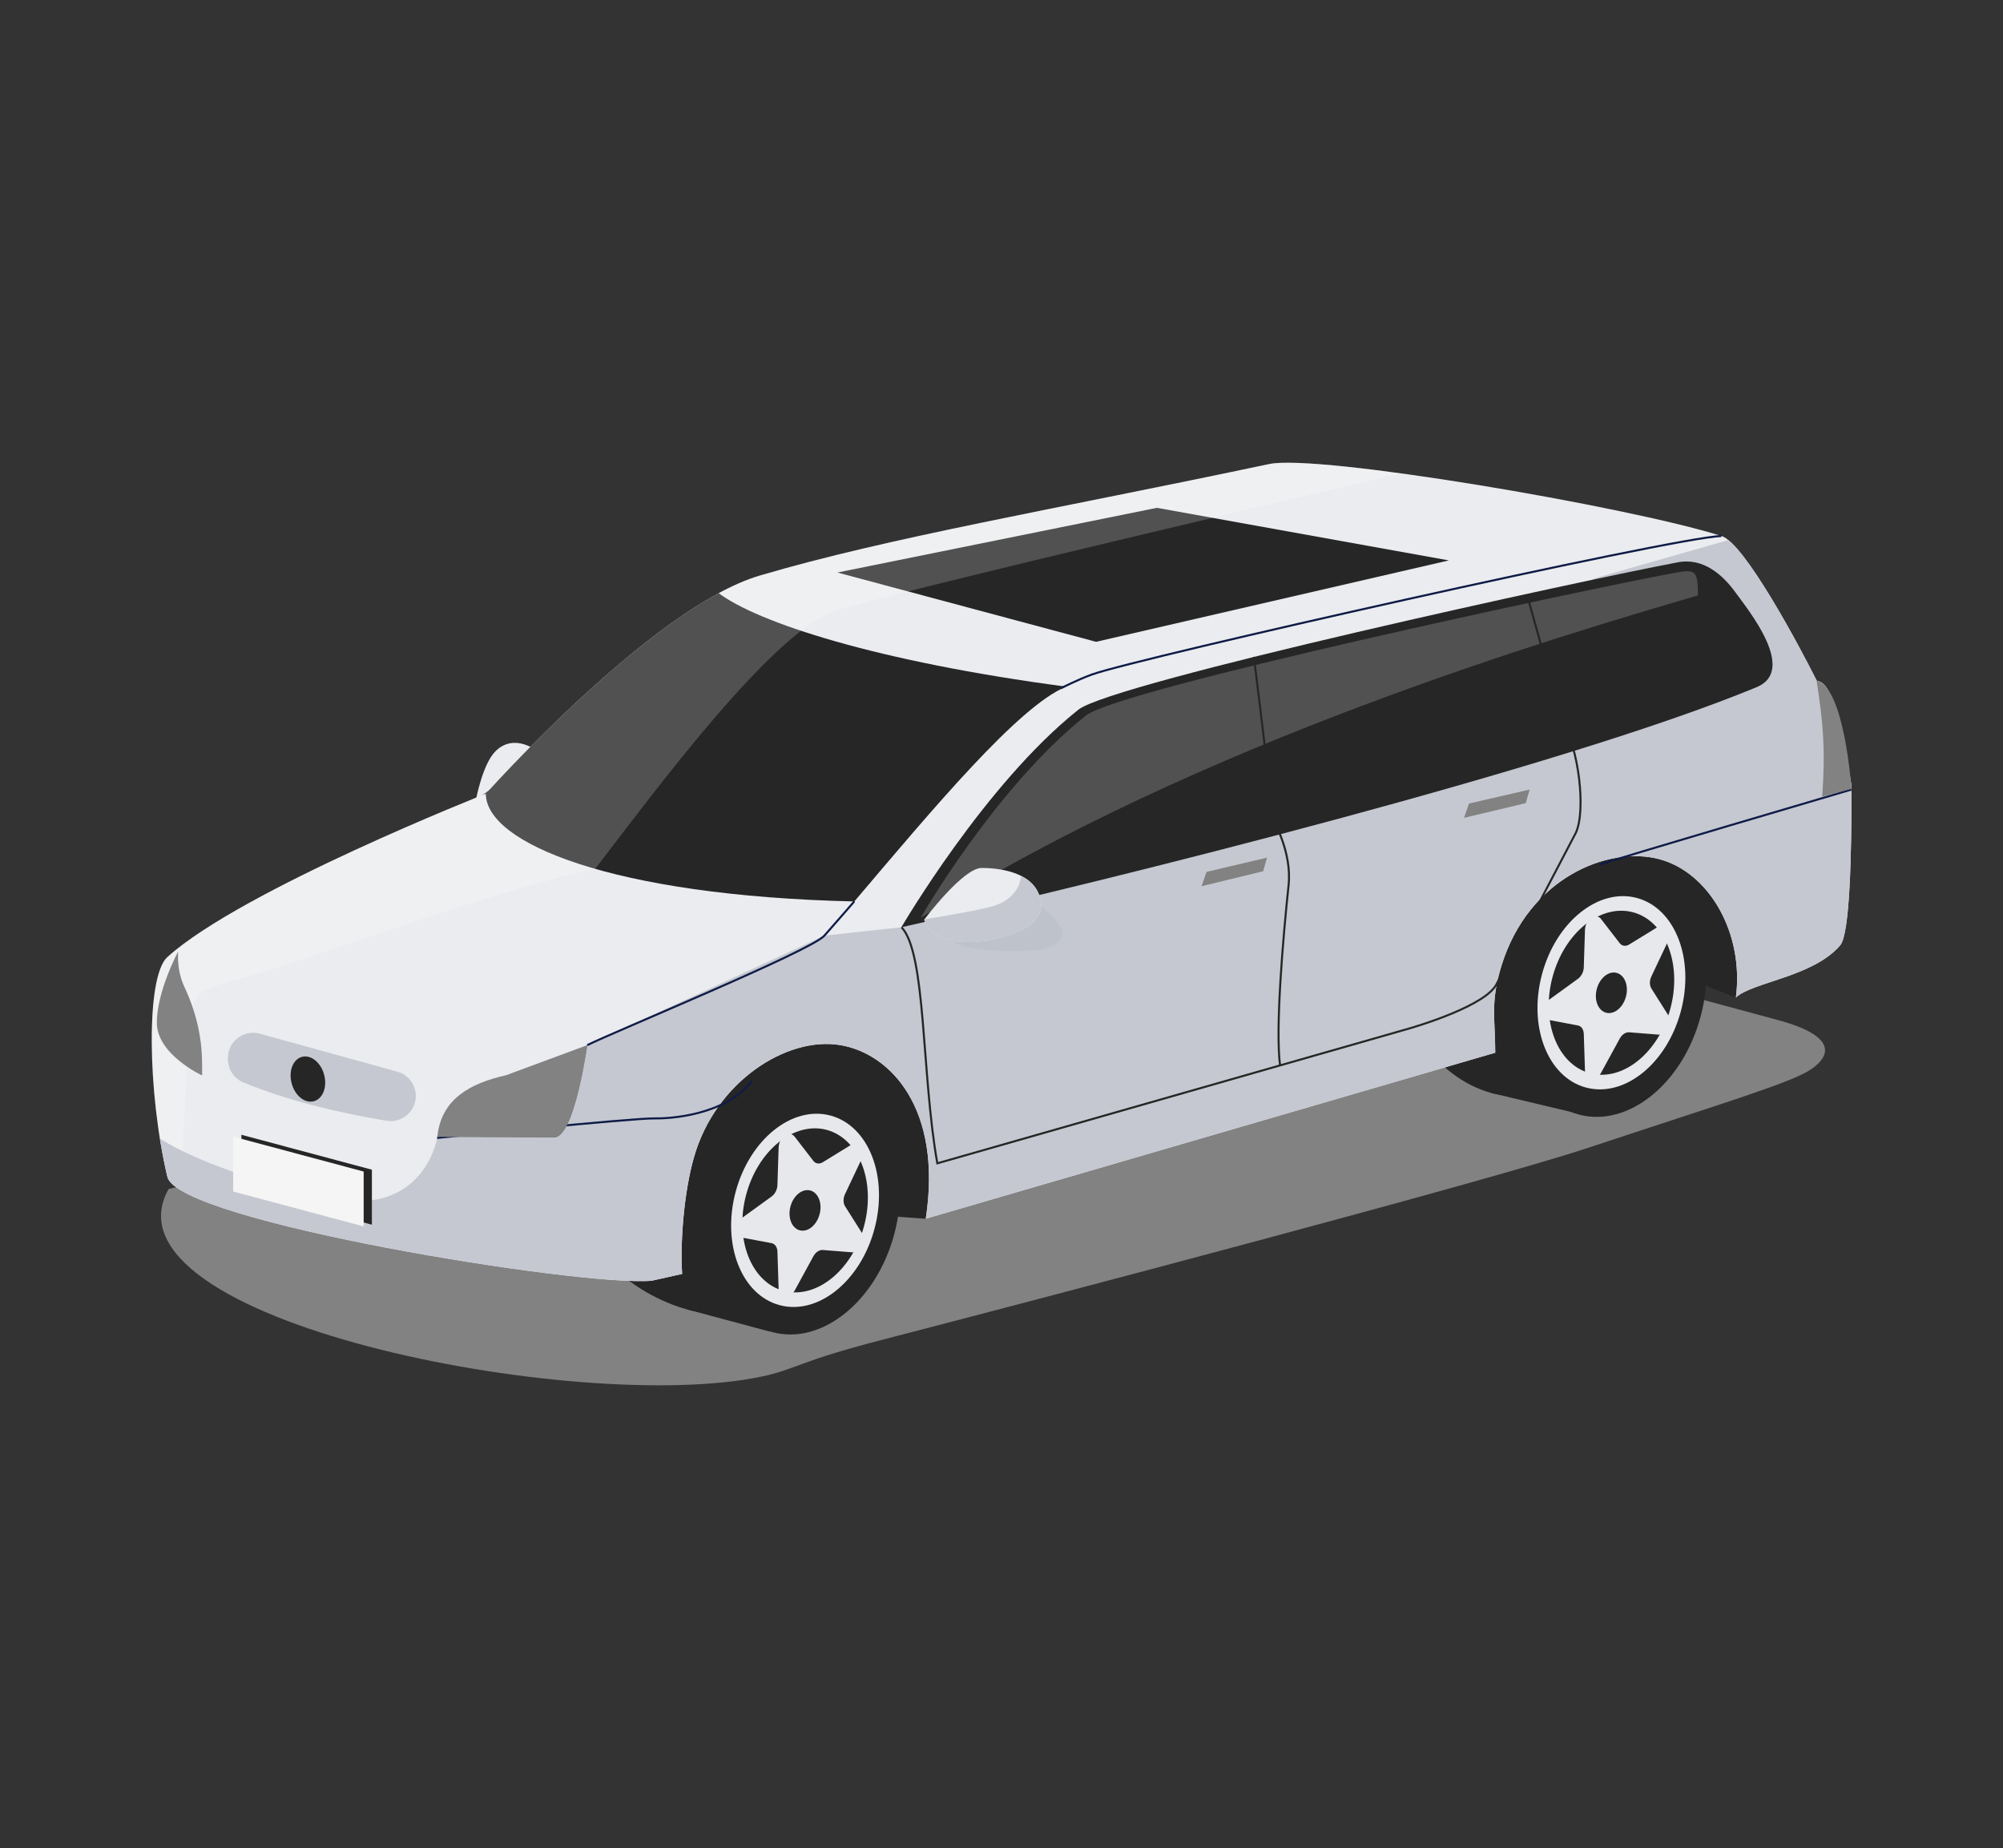 <?xml version="1.0" encoding="UTF-8"?>
<svg id="a" data-name="Layer 1" xmlns="http://www.w3.org/2000/svg" xmlns:xlink="http://www.w3.org/1999/xlink" viewBox="0 0 216.73 200">
  <rect x="0" y="0" width="216.73" height="200" fill="#333333" stroke="none"/>
  <defs>
    <style>
      .d {
        fill: #ebecef;
      }

      .e {
        fill: #f5f5f5;
      }

      .f {
        fill: #e7e8ec;
      }

      .g {
        fill: #bec2cb;
      }

      .h {
        fill: #c5c8d1;
      }

      .i {
        fill: #262626;
      }

      .j {
        fill: #828282;
      }

      .k {
        stroke: #262626;
      }

      .k, .l {
        fill: none;
        stroke-miterlimit: 10;
        stroke-width: .22px;
      }

      .l {
        stroke: #0f1b46;
      }

      .m {
        fill: #fff;
        opacity: .2;
      }

      .n {
        clip-path: url(#b);
      }

      .o {
        clip-path: url(#c);
      }
    </style>
    <clipPath id="b">
      <path class="d" d="m100.17,131.9c1.82-11.88-3.78-17.89-9.28-18.8-5.77-.95-13.47,3.96-15.8,12.14-1.1,3.84-1.5,9.27-1.28,12.63l-3.31.74c-7.73.64-51.25-6.41-52.39-11.25-2.15-9.11-2.35-21.66,0-23.78,8.04-7.26,34.47-17.68,34.47-17.68,0,0,17.99-20.18,29.63-23.61,14.04-4.14,31.68-7.11,55.13-12.07,5.24-1.11,38.63,4.55,48.94,7.79,2.45.77,8.3,11.67,10.3,15.67,2.16.36,2.2,5.91,2.2,5.91,0,0,1.56,3.87,1.56,5.86,0,6.92-.17,15.63-1.23,16.86-2.92,3.42-9.45,3.96-11.28,5.64.9-7.07-2.97-13.54-8.26-14.96-5.61-1.5-14.16,2.07-17.09,11.47-1.25,4.02-.69,5.77-.69,9.47l-61.61,17.96Z"/>
    </clipPath>
    <clipPath id="c">
      <path class="d" d="m100,99.53s4.21-5.62,6.24-5.6c1.59.01,5.3.32,6.22,2.98s-1.63,3.99-4.9,4.73c-3.27.74-5.54.02-6.35-.54-.81-.56-1.22-1.57-1.22-1.57Z"/>
    </clipPath>
  </defs>
  <path class="j" d="m166.02,103.28c-6.53-1.76-15.57-8.82-22.1-7.05l-125.68,32.46c-7.94,14.2,44.32,24.48,64.16,20.29,3.72-.79,3.93-1.62,12.86-3.93,17.75-4.6,65.56-17.17,76.49-20.8,14.96-4.96,22.13-7.1,24.22-8.53,2.09-1.43,2.89-3.58-3.64-5.34l-26.31-7.1Z"/>
  <g>
    <path class="i" d="m152.08,101.6c-2.18,8.12,3.36,15.09,9.3,16.69,5.94,1.59,12.53-3.7,14.7-11.82s-3.36-15.09-9.3-16.69c-.38-.1-11.48-.19-14.7,11.82Z"/>
    <polygon class="i" points="161.38 118.29 170.53 120.47 178.03 91.23 166.78 89.78 161.38 118.29"/>
  </g>
  <g>
    <path class="i" d="m63.18,126.43c-2.18,8.12,5.38,13.74,11.33,15.33,5.94,1.59,12.53-3.7,14.7-11.82,2.18-8.12-.88-15.99-6.82-17.59-5.94-1.59-17.03,5.95-19.2,14.07Z"/>
    <rect class="i" x="78.29" y="113.02" width="9.08" height="30.44" transform="translate(129.66 273.54) rotate(-165)"/>
  </g>
  <polygon class="i" points="187.81 107.95 170.84 101.3 105.39 122.1 100.17 131.9 76.98 130.26 81.38 112.85 184.64 83.29 189.17 95.18 187.81 107.95"/>
  <path class="d" d="m58.24,81.36l-6.76,5.28s.7-3.84,2.08-5.28c2.08-2.17,4.69,0,4.69,0Z"/>
  <g>
    <path class="d" d="m100.17,131.9c1.82-11.88-3.78-17.89-9.28-18.8-5.77-.95-13.47,3.96-15.8,12.14-1.1,3.84-1.5,9.27-1.28,12.63l-3.31.74c-7.73.64-51.25-6.41-52.39-11.25-2.15-9.11-2.35-21.66,0-23.78,8.04-7.26,34.47-17.68,34.47-17.68,0,0,17.99-20.18,29.63-23.61,14.04-4.14,31.68-7.11,55.13-12.07,5.24-1.11,38.63,4.55,48.94,7.79,2.45.77,8.3,11.67,10.3,15.67,2.16.36,2.2,5.91,2.2,5.91,0,0,1.56,3.87,1.56,5.86,0,6.92-.17,15.63-1.23,16.86-2.92,3.42-9.45,3.96-11.28,5.64.9-7.07-2.97-13.54-8.26-14.96-5.61-1.5-14.16,2.07-17.09,11.47-1.25,4.02-.69,5.77-.69,9.47l-61.61,17.96Z"/>
    <g class="n">
      <path class="i" d="m115.34,74.31c-20.51-2.72-33.41-6.95-37.62-10.15-7.41,3.92-15.16,10.69-25.15,21.75,0,5.28,13.5,11.04,39.87,11.65,8.69-10.24,17.76-21.1,22.9-23.24Z"/>
      <path class="i" d="m54.11,85.9c4.9,5.73,18.84,8.28,40,9.68,0,0,3.94-5.41-12.63-9.2-17.67-4.04-27.36-.48-27.36-.48Z"/>
      <polygon class="i" points="79.32 73.35 88.55 75.82 92.05 72.62 82.82 70.15 79.32 73.35"/>
      <polygon class="i" points="118.6 69.46 90.61 61.96 125.18 54.96 156.77 60.65 118.6 69.46"/>
      <path class="m" d="m19.65,129.6c.17-8.32.66-15.42.86-17.97.31-3.86.3-4.36,5.31-5.66,6.8-1.76,26.39-9.29,38.58-11.94,6.19-8.04,19.35-25.98,26.2-28,9-2.65,50.37-12.24,62.18-15.1l-13.59-1.19-60.58,8.97L7.21,106.7l2.18,21.08,10.26,1.82Z"/>
      <path class="h" d="m13.88,119.36c.69,5.44,20.44,10.55,24.43,10.65,7.88.2,8.99-6.86,8.99-6.86l16.24-10.04,25.66-11.85,8.35-.91,75.16-37.81,25.62-7.33,14.41,54.01-143.63,55.54-57.97-26.68,2.75-18.71Z"/>
    </g>
  </g>
  <path class="l" d="m114.78,74.49s1.91-.97,3.39-1.5c4.85-1.75,62.93-14.85,68.09-14.98"/>
  <path class="i" d="m97.55,100.35c23.21-5.24,71.45-17.26,92.52-25.98,4.42-1.83-.9-8.34-2.29-10.26-1.37-1.9-3.49-3.77-6.2-3.26-9.74,1.82-61.19,13.02-64.89,15.95-10.1,8.02-19.16,23.55-19.16,23.55Z"/>
  <polygon class="i" points="131.8 72.66 133.42 88.94 137.63 87.56 135.64 71.58 131.8 72.66"/>
  <path class="m" d="m99.6,99.35c29.94-18.99,69.39-30.61,84.12-34.91,0-2.85-.27-2.87-2.9-2.37-9.48,1.77-59.7,12.5-63.31,15.36-9.83,7.81-17.91,21.93-17.91,21.93Z"/>
  <g>
    <path class="g" d="m102.29,100.48s-.75.04.71,1.3c1.59,1.38,7.55,1.18,9.11,1.06,1.62-.12,3.5-1.18,2.66-2.5-1.53-2.41-5.04-4.4-5.9-4.37-.86.04-6.58,4.5-6.58,4.5Z"/>
    <g>
      <path class="d" d="m100,99.53s4.21-5.62,6.24-5.6c1.59.01,5.3.32,6.22,2.98s-1.63,3.99-4.9,4.73c-3.27.74-5.54.02-6.35-.54-.81-.56-1.22-1.57-1.22-1.57Z"/>
      <g class="o">
        <path class="h" d="m110.49,94.29s.36,2.86-3.3,3.85c-1.9.51-7.94,1.49-7.94,1.49l1.56,3.4,12.2.68,1.41-6.52-2.33-3.84-1.61.95Z"/>
      </g>
    </g>
  </g>
  <polygon class="j" points="130.55 94.36 137.09 92.82 136.68 94.29 130.01 95.91 130.55 94.36"/>
  <polygon class="j" points="158.95 86.96 165.51 85.45 165.09 86.92 158.41 88.51 158.95 86.96"/>
  <path class="j" d="m21.87,115.04v1.35s-4.9-2.27-4.9-5.7c0-3.42,2.3-7.7,2.3-7.7-.06,1.31.11,2.59.69,3.84,1.21,2.58,1.9,5.36,1.9,8.21Z"/>
  <path class="h" d="m26.34,117.15c4.6,1.88,9.82,3.2,15.46,4.14,1.54.26,2.98-.81,3.17-2.35h0c.16-1.34-.68-2.6-1.98-2.96l-14.88-4.11c-1.74-.48-3.45.83-3.45,2.63v.13c0,1.11.67,2.11,1.69,2.52Z"/>
  <g>
    <path class="k" d="m135.67,71.09c.79,6.13,2.13,17.74,2.13,17.74,0,0,2,3.39,1.63,6.95-.61,5.77-1.45,15.6-.92,19.55"/>
    <path class="k" d="m97.55,100.35c2.68,2.85,2.14,15.76,3.87,25.55l50.25-14.36c1.97-.53,9.24-2.77,10.3-5.11l8.55-16.32c1.11-2.46.26-9.21-1.38-11.75l-3.84-13.72"/>
    <path class="l" d="m200.32,85.45s-26.41,7.77-27.21,8.12"/>
    <path class="l" d="m47.3,123.15s21.27-2.16,23.49-2.11c1.51.03,7.62-.25,10.57-4.05"/>
    <path class="l" d="m92.44,97.55s-2.17,2.5-3.24,3.71c-1.46,1.65-22.81,10.42-25.66,11.85"/>
  </g>
  <path class="j" d="m196.56,73.68c.71,4.52.97,7.52.61,12.53l3.16-.84s-.74-11-3.76-11.69Z"/>
  <path class="j" d="m54.69,116.39l8.85-3.28s-1.38,9.87-3.51,10c-4.61,0-12.71-.07-12.71-.07l.02-.19c.48-3.92,3.51-5.59,7.35-6.47Z"/>
  <path class="i" d="m35.07,116.31c.36,1.33-.14,2.61-1.11,2.87-.97.26-2.05-.6-2.4-1.93-.36-1.33.14-2.61,1.11-2.87.97-.26,2.05.6,2.4,1.93Z"/>
  <g>
    <polygon class="i" points="26.12 128.75 40.24 132.54 40.24 126.59 26.12 122.81 26.12 128.75"/>
    <polygon class="e" points="25.23 128.95 39.35 132.73 39.35 126.79 25.23 123.01 25.23 128.95"/>
  </g>
  <g>
    <path class="i" d="m77.46,128.4c-1.95,7.28.79,14.34,6.12,15.77,5.33,1.43,11.23-3.32,13.18-10.6,1.95-7.28-.79-14.34-6.12-15.77-5.33-1.43-11.23,3.32-13.18,10.6Z"/>
    <path class="f" d="m79.6,128.98c-1.52,5.67.61,11.16,4.76,12.27,4.15,1.11,8.74-2.58,10.26-8.25,1.52-5.67-.61-11.16-4.76-12.27-4.15-1.11-8.74,2.58-10.26,8.25Z"/>
    <path class="i" d="m80.74,129.28c-1.29,4.81.52,9.47,4.04,10.42,3.52.94,7.42-2.19,8.71-7,1.29-4.81-.52-9.47-4.04-10.42-3.52-.94-7.42,2.19-8.71,7Z"/>
    <path class="f" d="m91.44,130.55l1.82,2.88c.5.79-.2,2.17-1.07,2.1l-3.16-.25c-.38-.03-.78.24-1.02.68l-2.03,3.72c-.56,1.02-1.69.87-1.73-.23l-.13-4.01c-.02-.48-.27-.83-.63-.9l-3.08-.58c-.84-.16-.84-1.63,0-2.24l3.08-2.23c.37-.27.62-.76.63-1.24l.13-4.08c.04-1.12,1.17-1.88,1.73-1.16l2.03,2.63c.24.31.65.37,1.02.14l3.16-1.94c.87-.53,1.57.47,1.07,1.53l-1.82,3.85c-.22.46-.22.98,0,1.33Z"/>
    <path class="i" d="m85.53,130.57c-.32,1.19.13,2.34,1,2.58.87.23,1.83-.54,2.15-1.73.32-1.19-.13-2.34-1-2.58-.87-.23-1.83.54-2.15,1.73Z"/>
  </g>
  <g>
    <path class="i" d="m164.71,104.85c-1.95,7.28.79,14.34,6.12,15.77,5.33,1.43,11.23-3.32,13.18-10.6,1.95-7.28-.79-14.34-6.12-15.77-5.33-1.43-11.23,3.32-13.18,10.6Z"/>
    <path class="f" d="m166.85,105.43c-1.52,5.67.61,11.16,4.76,12.27,4.15,1.11,8.74-2.58,10.26-8.25,1.52-5.67-.61-11.16-4.76-12.27-4.15-1.11-8.74,2.58-10.26,8.25Z"/>
    <path class="i" d="m167.99,105.73c-1.29,4.81.52,9.47,4.04,10.42,3.52.94,7.42-2.19,8.71-7,1.29-4.81-.52-9.47-4.04-10.42-3.52-.94-7.42,2.19-8.71,7Z"/>
    <path class="f" d="m178.69,106.99l1.82,2.88c.5.79-.2,2.17-1.07,2.1l-3.16-.25c-.38-.03-.78.24-1.02.68l-2.03,3.72c-.56,1.02-1.69.87-1.73-.23l-.13-4.01c-.02-.48-.27-.83-.63-.9l-3.08-.58c-.84-.16-.84-1.63,0-2.24l3.08-2.23c.37-.27.62-.76.63-1.24l.13-4.08c.04-1.12,1.17-1.88,1.73-1.16l2.03,2.63c.24.31.65.37,1.02.14l3.16-1.94c.87-.53,1.57.47,1.07,1.53l-1.82,3.85c-.22.46-.22.98,0,1.33Z"/>
    <path class="i" d="m172.78,107.02c-.32,1.19.13,2.34,1,2.58.87.23,1.83-.54,2.15-1.73.32-1.19-.13-2.34-1-2.58-.87-.23-1.83.54-2.15,1.73Z"/>
  </g>
  <path class="j" d="m63.54,113.11s-1.33,9.77-3.47,9.89"/>
</svg>